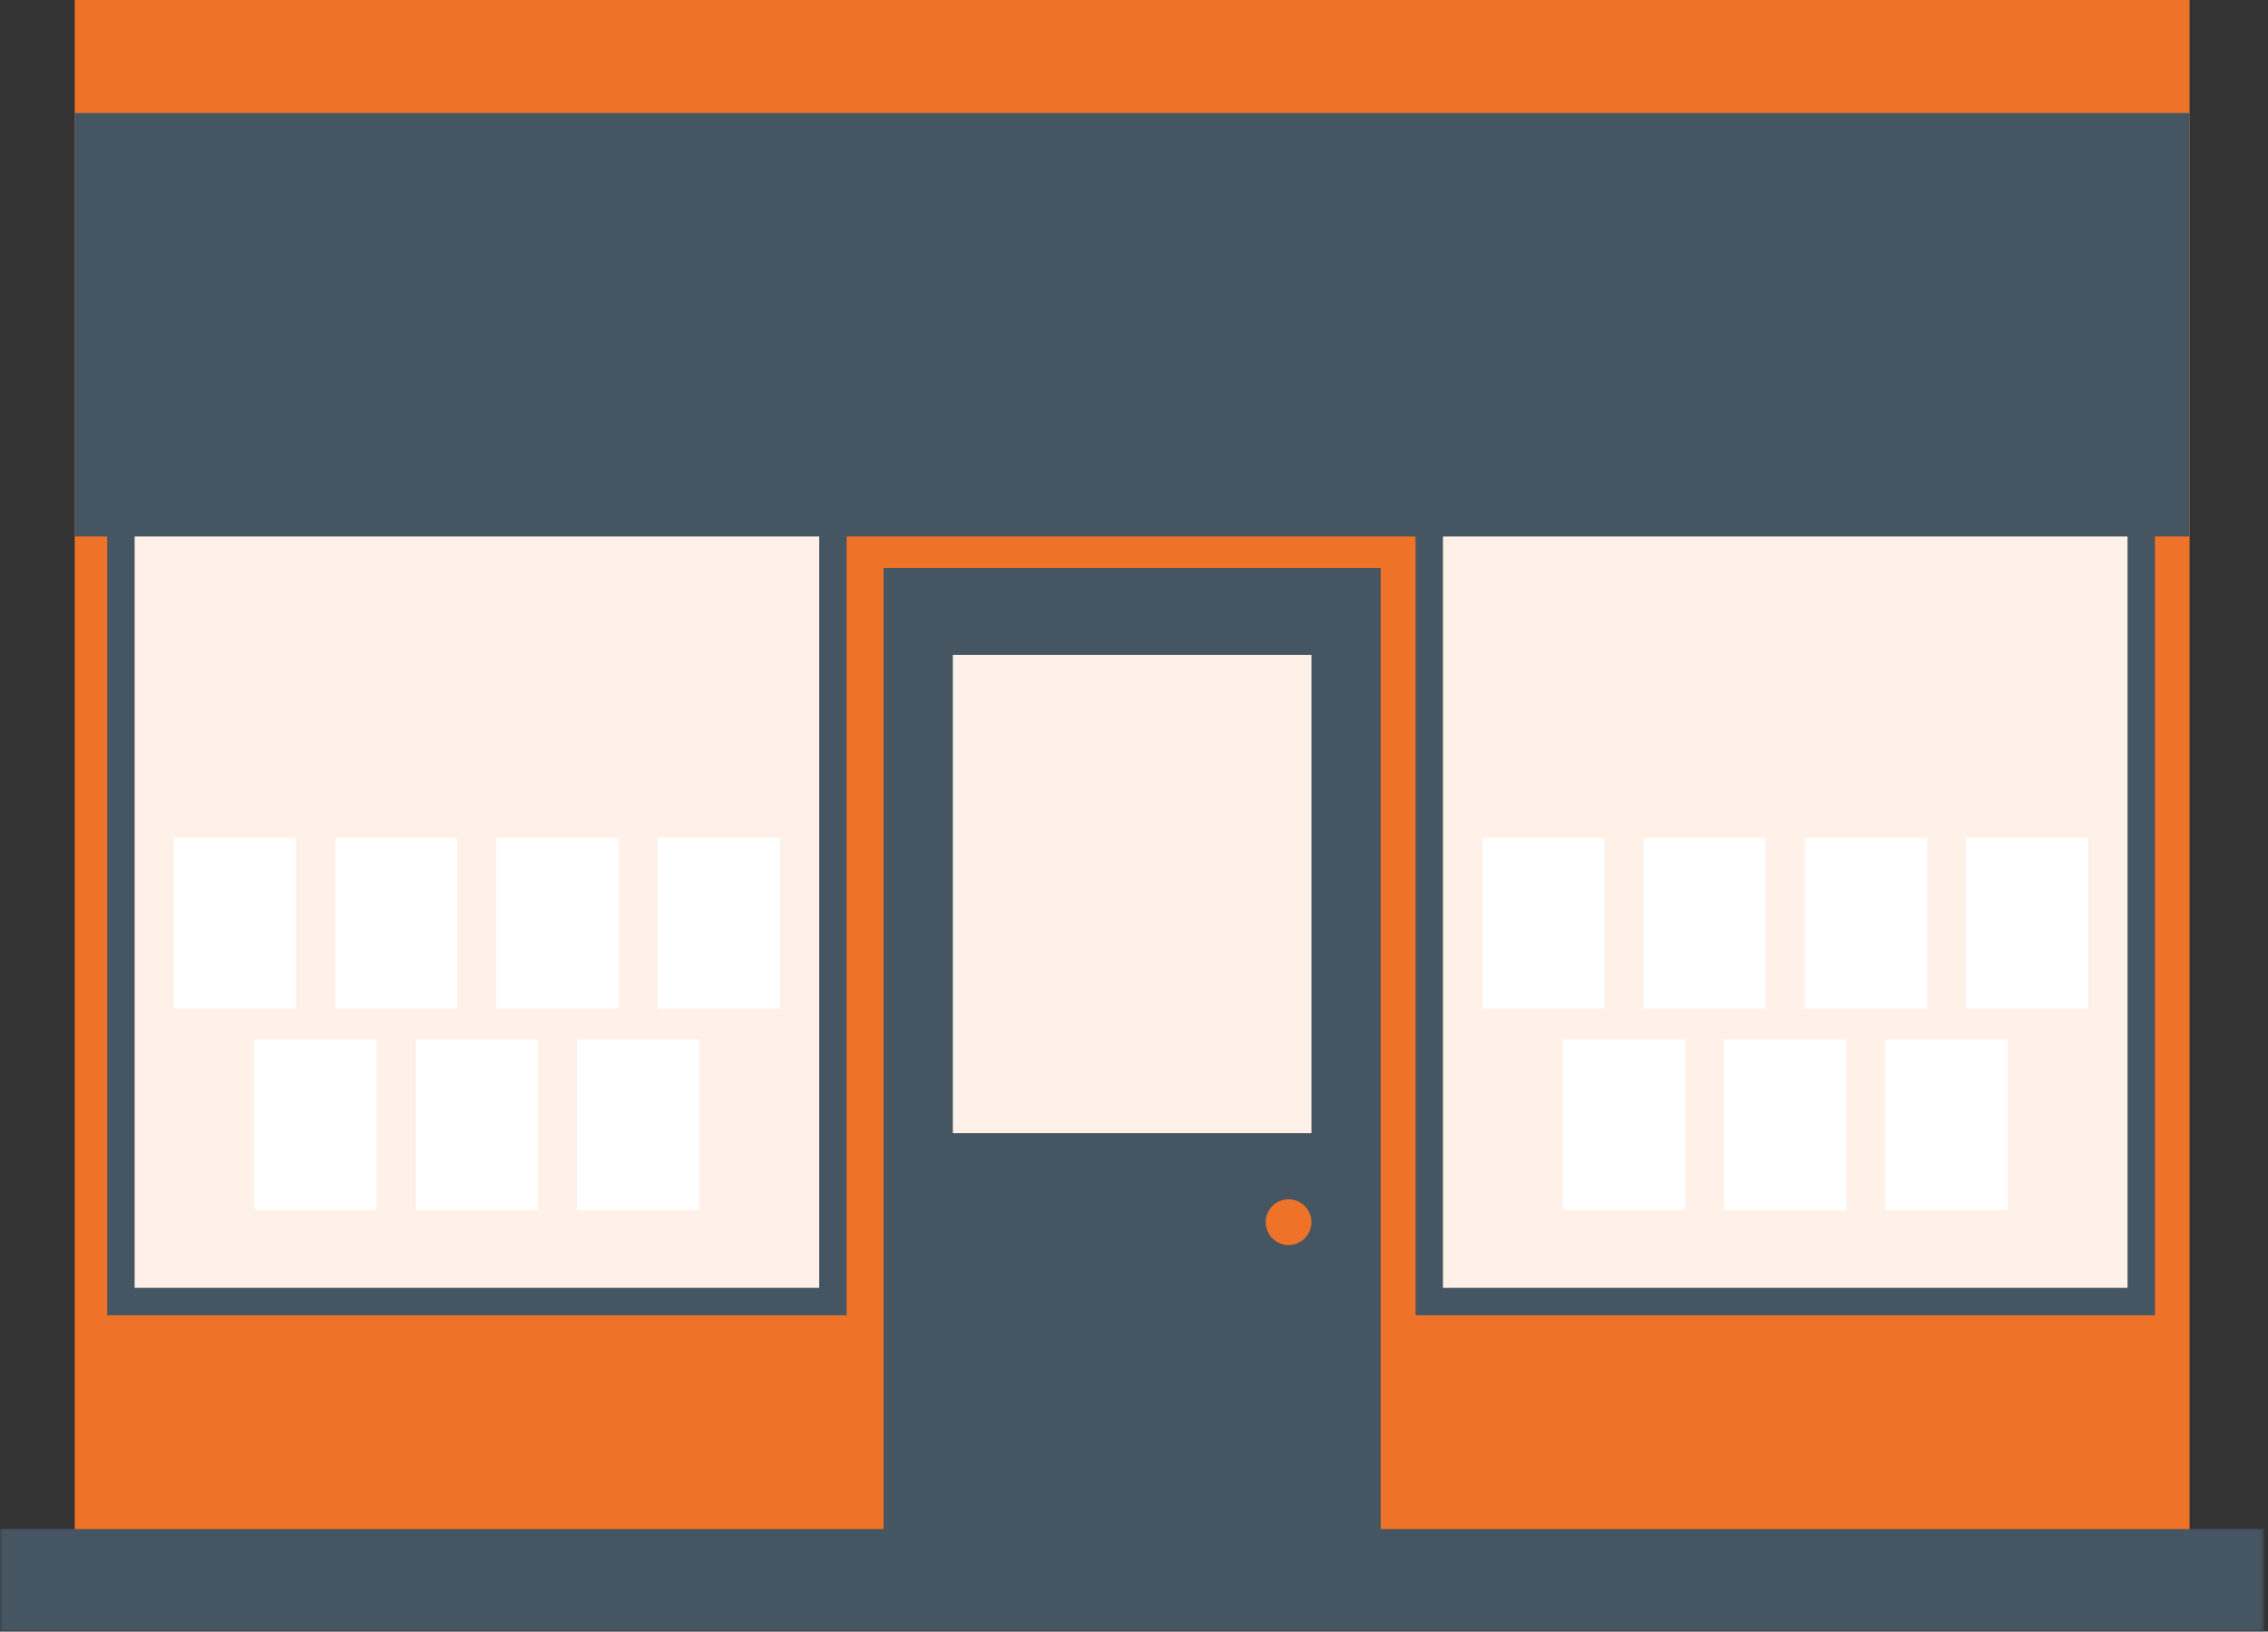 <?xml version="1.0" encoding="UTF-8"?>
<svg width="417px" height="300px" viewBox="0 0 417 300" version="1.1" xmlns="http://www.w3.org/2000/svg" xmlns:xlink="http://www.w3.org/1999/xlink">
    <rect x="0" y="0" width="417" height="300" fill="#333333" stroke="none"/>
    <title>Group 28 2</title>
    <defs>
        <polygon id="path-1" points="0 300 416.321 300 416.321 0 0 0"></polygon>
    </defs>
    <g id="Page-1" stroke="none" stroke-width="1" fill="none" fill-rule="evenodd">
        <g id="Desktop/Branch-info---Gosforth" transform="translate(-842, -200)">
            <g id="Group-28" transform="translate(842, 200)">
                <polygon id="Fill-1" fill="#EE7328" points="13.74 286.827 402.581 286.827 402.581 0 13.74 0"></polygon>
                <polygon id="Fill-2" fill="#FFF0E8" points="262.785 239.316 393.696 239.316 393.696 93.466 262.785 93.466"></polygon>
                <polygon id="Stroke-3" stroke="#465562" stroke-width="5.044" points="262.785 239.316 393.696 239.316 393.696 93.466 262.785 93.466"></polygon>
                <polygon id="Fill-4" fill="#465562" points="162.455 290.574 253.866 290.574 253.866 104.419 162.455 104.419"></polygon>
                <polygon id="Fill-5" fill="#FFF0E8" points="175.195 208.355 241.125 208.355 241.125 120.416 175.195 120.416"></polygon>
                <g id="Group-27">
                    <path d="M241.126,224.717 C241.126,227.04 239.241,228.925 236.918,228.925 C234.594,228.925 232.71,227.04 232.71,224.717 C232.71,222.393 234.594,220.509 236.918,220.509 C239.241,220.509 241.126,222.393 241.126,224.717" id="Fill-6" fill="#EE7328"></path>
                    <mask id="mask-2" fill="white">
                        <use xlink:href="#path-1"></use>
                    </mask>
                    <g id="Clip-9"></g>
                    <polygon id="Fill-8" fill="#465562" mask="url(#mask-2)" points="0 300 416.321 300 416.321 281.148 0 281.148"></polygon>
                    <polygon id="Fill-10" fill="#FFFFFF" mask="url(#mask-2)" points="272.507 185.467 295.016 185.467 295.016 154.038 272.507 154.038"></polygon>
                    <polygon id="Fill-11" fill="#FFFFFF" mask="url(#mask-2)" points="361.466 185.467 383.974 185.467 383.974 154.038 361.466 154.038"></polygon>
                    <polygon id="Fill-12" fill="#FFFFFF" mask="url(#mask-2)" points="302.159 185.467 324.668 185.467 324.668 154.038 302.159 154.038"></polygon>
                    <polygon id="Fill-13" fill="#FFFFFF" mask="url(#mask-2)" points="331.813 185.467 354.322 185.467 354.322 154.038 331.813 154.038"></polygon>
                    <polygon id="Fill-14" fill="#FFFFFF" mask="url(#mask-2)" points="287.334 222.51 309.842 222.51 309.842 191.081 287.334 191.081"></polygon>
                    <polygon id="Fill-15" fill="#FFFFFF" mask="url(#mask-2)" points="316.986 222.51 339.495 222.51 339.495 191.081 316.986 191.081"></polygon>
                    <polygon id="Fill-16" fill="#FFFFFF" mask="url(#mask-2)" points="346.639 222.51 369.148 222.51 369.148 191.081 346.639 191.081"></polygon>
                    <polygon id="Fill-17" fill="#FFF0E8" mask="url(#mask-2)" points="22.232 239.316 153.143 239.316 153.143 93.466 22.232 93.466"></polygon>
                    <polygon id="Stroke-18" stroke="#465562" stroke-width="5.044" mask="url(#mask-2)" points="22.232 239.316 153.143 239.316 153.143 93.466 22.232 93.466"></polygon>
                    <polygon id="Fill-19" fill="#FFFFFF" mask="url(#mask-2)" points="31.956 185.467 54.464 185.467 54.464 154.038 31.956 154.038"></polygon>
                    <polygon id="Fill-20" fill="#FFFFFF" mask="url(#mask-2)" points="120.913 185.467 143.422 185.467 143.422 154.038 120.913 154.038"></polygon>
                    <polygon id="Fill-21" fill="#FFFFFF" mask="url(#mask-2)" points="61.608 185.467 84.117 185.467 84.117 154.038 61.608 154.038"></polygon>
                    <polygon id="Fill-22" fill="#FFFFFF" mask="url(#mask-2)" points="91.261 185.467 113.769 185.467 113.769 154.038 91.261 154.038"></polygon>
                    <polygon id="Fill-23" fill="#FFFFFF" mask="url(#mask-2)" points="46.781 222.51 69.29 222.51 69.29 191.081 46.781 191.081"></polygon>
                    <polygon id="Fill-24" fill="#FFFFFF" mask="url(#mask-2)" points="76.434 222.51 98.943 222.51 98.943 191.081 76.434 191.081"></polygon>
                    <polygon id="Fill-25" fill="#FFFFFF" mask="url(#mask-2)" points="106.087 222.51 128.595 222.51 128.595 191.081 106.087 191.081"></polygon>
                    <polygon id="Fill-26" fill="#465562" mask="url(#mask-2)" points="13.74 98.642 402.581 98.642 402.581 20.773 13.74 20.773"></polygon>
                </g>
            </g>
        </g>
    </g>
</svg>